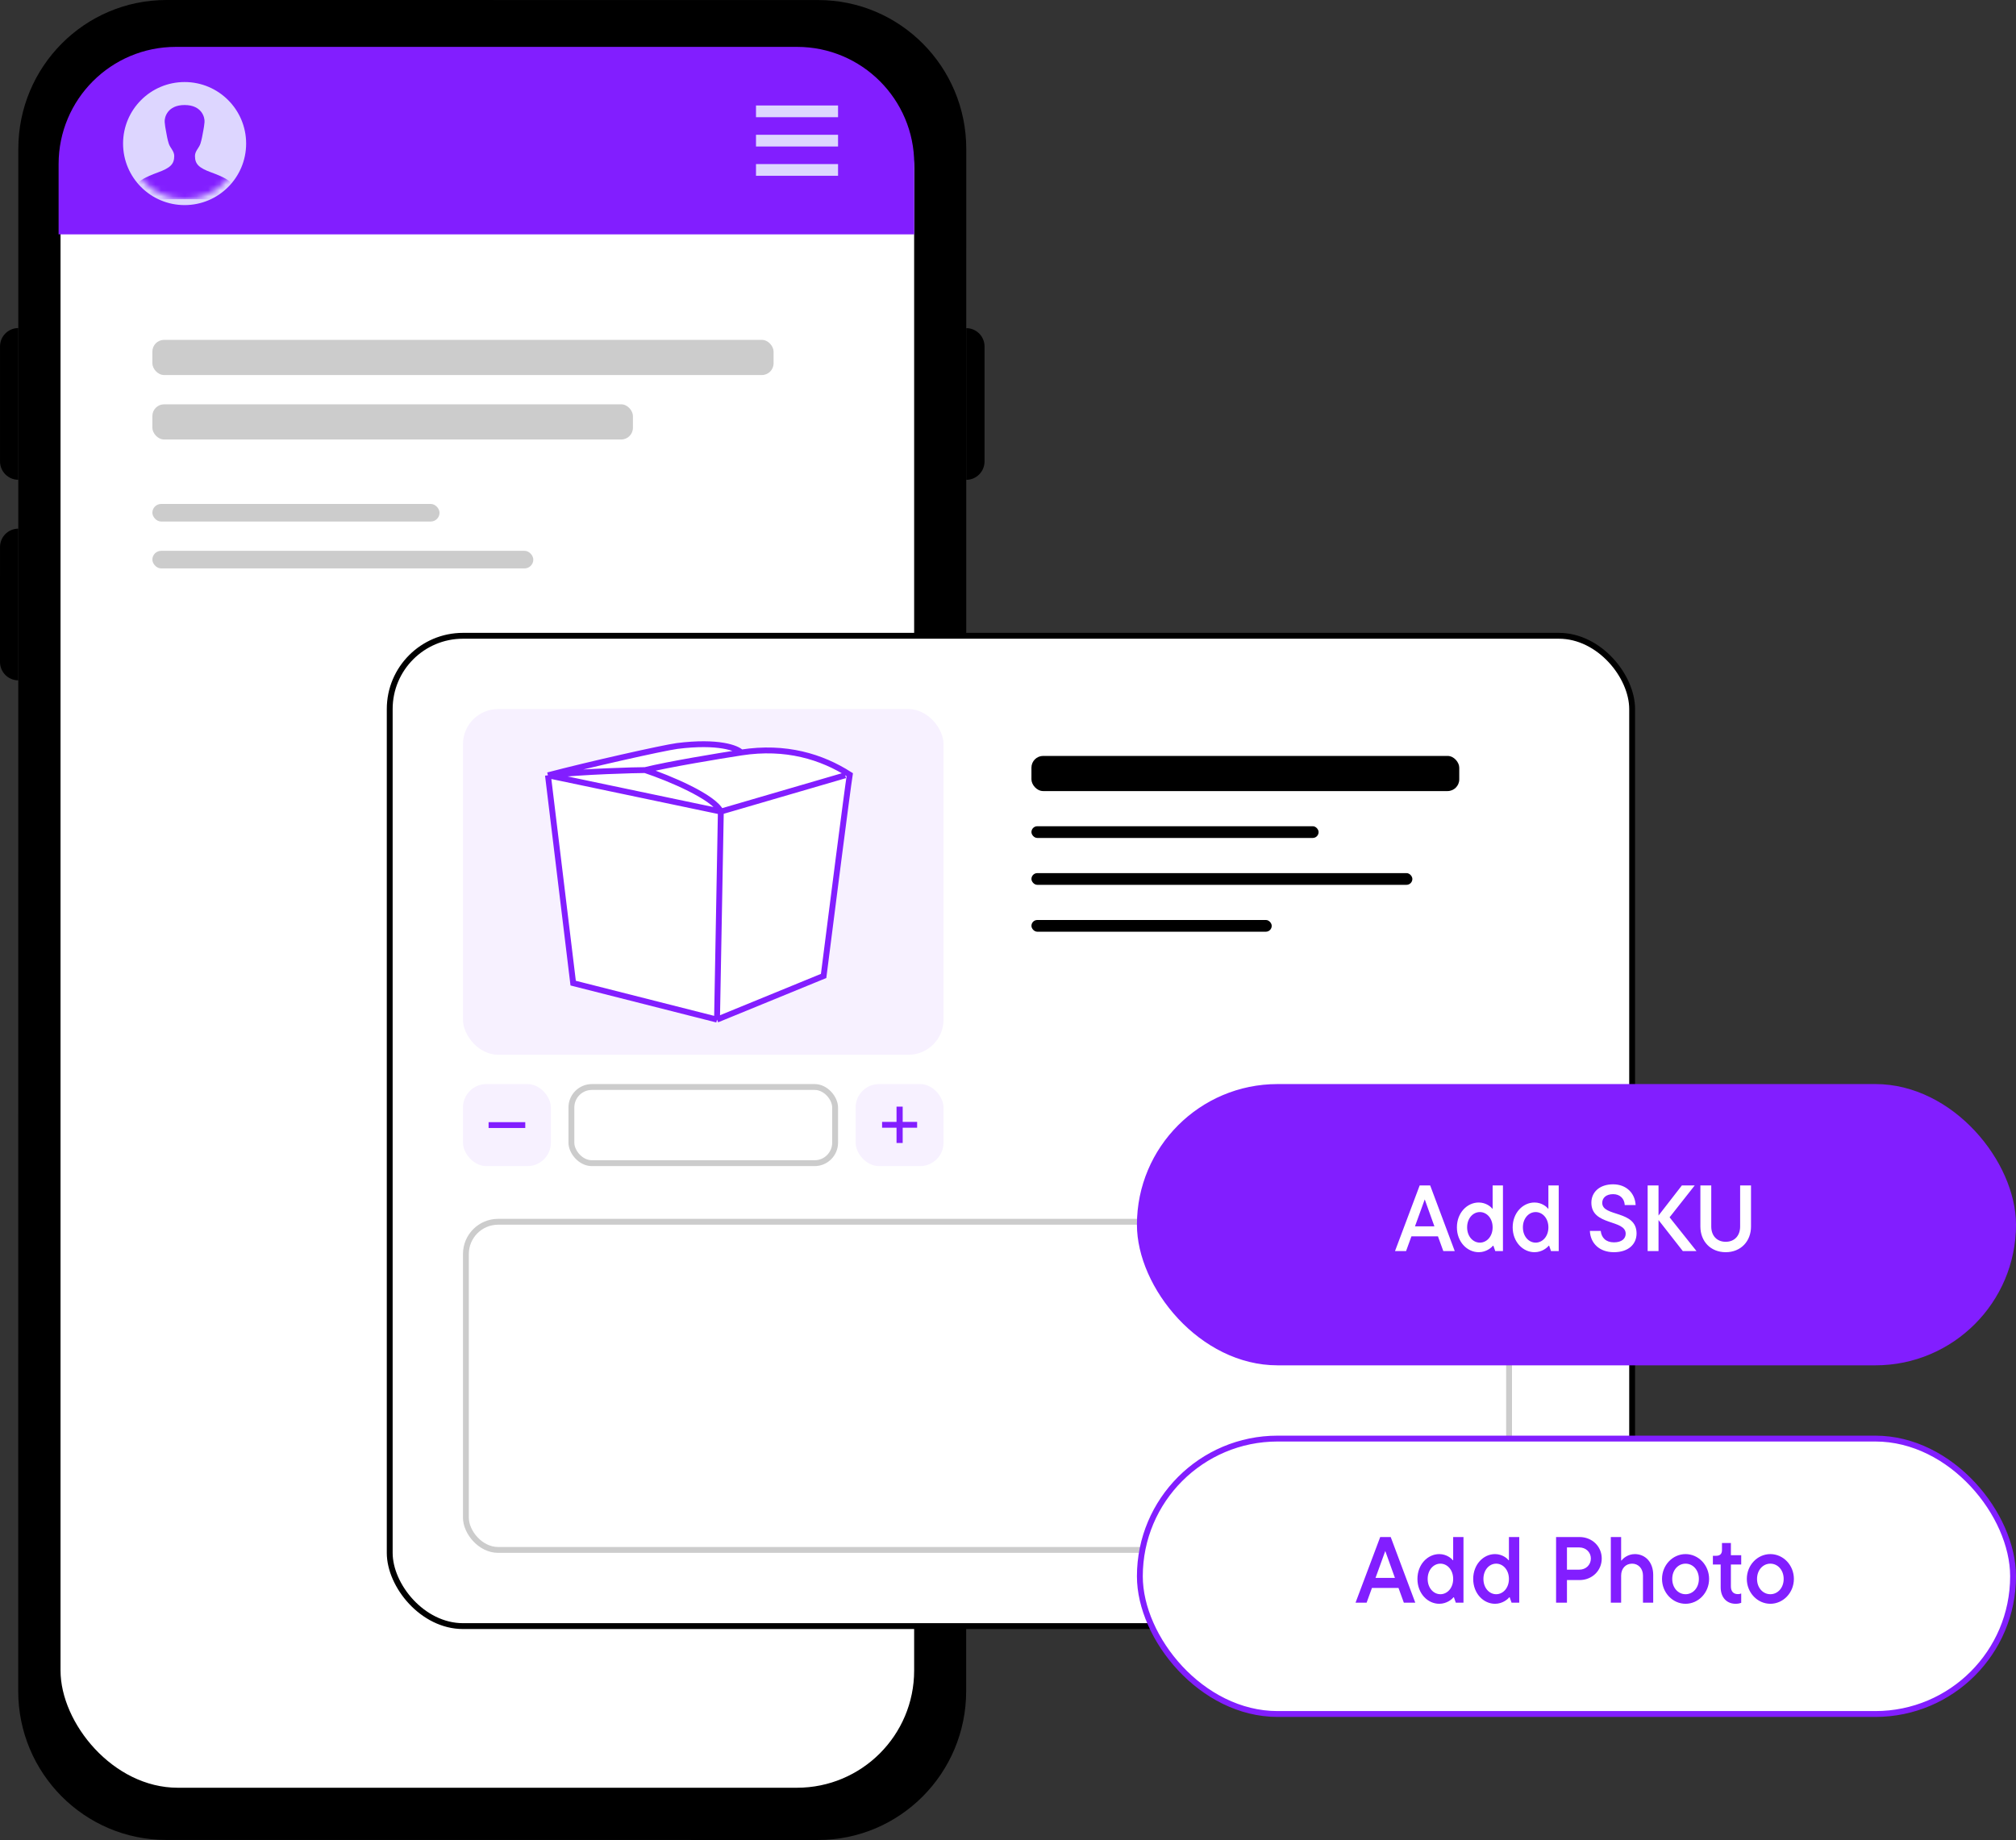 <svg width="344" height="314" viewBox="0 0 344 314" fill="none" xmlns="http://www.w3.org/2000/svg">
    <rect x="0" y="0" width="344" height="314" fill="#333333" stroke="none"/>
    <path d="M139.609 0.009L28.401 0C14.444 0 3.128 11.373 3.126 25.407L3.109 288.582C3.109 302.616 14.422 313.991 28.38 313.993L139.588 314C153.547 314 164.861 302.626 164.863 288.594L164.88 25.418C164.88 11.384 153.568 0.009 139.609 0.009Z" fill="black"/>
    <path d="M164.877 55.999V81.885C166.601 81.885 167.998 80.478 167.998 78.745L168 59.138C168 57.403 166.602 55.999 164.877 55.999Z" fill="black"/>
    <path d="M3.123 81.873V55.986C1.399 55.986 0.002 57.392 0.002 59.125V78.733C0.002 80.467 1.399 81.873 3.123 81.873Z" fill="black"/>
    <path d="M3.121 116.103L3.123 90.218C1.399 90.218 0.002 91.625 0.002 93.358L-0 112.965C-0.002 114.699 1.397 116.103 3.121 116.103Z" fill="black"/>
    <rect x="10.329" y="8.717" width="145.657" height="296.368" rx="20" fill="white"/>
    <rect x="26" y="58" width="106" height="6" rx="2" fill="#CCCCCC"/>
    <rect x="26" y="69" width="82" height="6" rx="2" fill="#CCCCCC"/>
    <rect x="26" y="86" width="49" height="3" rx="1.5" fill="#CCCCCC"/>
    <rect x="26" y="94" width="65" height="3" rx="1.5" fill="#CCCCCC"/>
    <path d="M10 28C10 16.954 18.954 8 30 8H136C147.046 8 156 16.954 156 28V40H10V28Z" fill="#821EFF"/>
    <circle cx="31.5" cy="24.5" r="10" fill="#DDD6FF" stroke="#DDD6FF"/>
    <mask id="mask0_2675_897" style="mask-type:alpha" maskUnits="userSpaceOnUse" x="22" y="15" width="19" height="19">
        <circle cx="31.5" cy="24.5" r="9.5" fill="#D9D9D9"/>
    </mask>
    <g mask="url(#mask0_2675_897)">
        <path d="M36.05 29.423C33.941 28.655 33.268 28.007 33.268 26.619C33.268 25.786 33.958 25.246 34.194 24.532C34.429 23.819 34.565 22.973 34.679 22.358C34.792 21.744 34.837 21.506 34.898 20.851C34.974 20.033 34.426 17.923 31.5 17.923C28.575 17.923 28.026 20.033 28.102 20.851C28.164 21.506 28.209 21.744 28.322 22.358C28.435 22.973 28.57 23.818 28.805 24.532C29.041 25.246 29.732 25.786 29.732 26.619C29.732 28.007 29.059 28.655 26.951 29.423C24.835 30.193 23.462 30.952 23.462 31.488V34H39.538V31.488C39.538 30.952 38.164 30.194 36.05 29.423Z" fill="#821EFF"/>
    </g>
    <path d="M143 18H129V20H143L143 18Z" fill="#DDD6FF"/>
    <path d="M143 23H129V25H143L143 23Z" fill="#DDD6FF"/>
    <path d="M143 28H129V30H143L143 28Z" fill="#DDD6FF"/>
    <rect x="66.5" y="108.5" width="212" height="169" rx="12.5" fill="white" stroke="black"/>
    <rect x="79" y="121" width="82" height="59" rx="6" fill="#F7F1FF"/>
    <rect x="79.5" y="208.5" width="178" height="56" rx="5.5" stroke="#CCCCCC"/>
    <path d="M97.802 167.774L93.5 132.309C100.232 130.53 112.955 127.662 115.543 127.306C122.595 126.416 125.771 127.676 126.478 128.418C134.081 127.241 140.215 129.132 145 132.198C144.554 135.044 141.839 156.286 140.537 166.551L122.349 174L97.802 167.774Z" fill="white"/>
    <path d="M93.5 132.309L97.802 167.774L122.349 174M93.5 132.309C100.232 130.53 112.955 127.662 115.543 127.306C122.595 126.416 125.771 127.676 126.478 128.418M93.5 132.309L123 138.5M93.5 132.309C99.414 131.642 108.625 131.419 110.076 131.419M122.349 174L140.537 166.551C141.839 156.286 144.554 135.044 145 132.198C140.215 129.132 134.081 127.241 126.478 128.418M122.349 174L123 138.5M126.478 128.418C122.647 129.011 114.003 130.441 110.076 131.419M123 138.5C121.84 136.01 114.204 132.791 110.076 131.419M123 138.5L144.219 132.309" stroke="#821EFF"/>
    <rect x="176" y="129" width="73" height="6" rx="2" fill="black"/>
    <rect x="176" y="141" width="49" height="2" rx="1" fill="black"/>
    <rect x="176" y="149" width="65" height="2" rx="1" fill="black"/>
    <rect x="176" y="157" width="41" height="2" rx="1" fill="black"/>
    <rect x="194" y="185" width="150" height="48" rx="24" fill="#821EFF"/>
    <path d="M248.23 213.5H246.278L245.366 210.988H240.838L239.926 213.5H238.038L242.246 202.3H244.038L248.23 213.5ZM244.758 209.276L243.11 204.684L241.446 209.276H244.758ZM252.327 213.692C250.327 213.692 248.599 211.916 248.599 209.452C248.599 206.988 250.327 205.212 252.327 205.212C253.559 205.212 254.439 205.964 254.615 206.252H254.695V202.3H256.455V213.5H255.143L254.823 212.588H254.743C254.519 212.892 253.623 213.692 252.327 213.692ZM252.519 212.06C253.687 212.06 254.695 211.004 254.695 209.452C254.695 207.9 253.687 206.844 252.519 206.844C251.351 206.844 250.343 207.9 250.343 209.452C250.343 211.004 251.351 212.06 252.519 212.06ZM261.843 213.692C259.843 213.692 258.115 211.916 258.115 209.452C258.115 206.988 259.843 205.212 261.843 205.212C263.075 205.212 263.955 205.964 264.131 206.252H264.211V202.3H265.971V213.5H264.659L264.339 212.588H264.259C264.035 212.892 263.139 213.692 261.843 213.692ZM262.035 212.06C263.203 212.06 264.211 211.004 264.211 209.452C264.211 207.9 263.203 206.844 262.035 206.844C260.867 206.844 259.859 207.9 259.859 209.452C259.859 211.004 260.867 212.06 262.035 212.06ZM275.383 213.692C272.903 213.692 271.383 212.156 271.287 210.06H273.143C273.255 211.212 274.023 212.012 275.399 212.012C276.743 212.012 277.399 211.356 277.399 210.54C277.399 208.06 271.543 209.228 271.543 205.244C271.543 203.468 272.919 202.108 275.255 202.108C277.543 202.108 278.999 203.66 279.095 205.644H277.239C277.175 204.556 276.439 203.788 275.255 203.788C274.055 203.788 273.399 204.428 273.399 205.276C273.399 207.708 279.255 206.46 279.255 210.492C279.255 212.316 277.879 213.692 275.383 213.692ZM284.89 207.74L289.482 213.5H287.146L283.002 208.204V213.5H281.146V202.3H283.002V207.436L286.986 202.3H289.178L284.89 207.74ZM294.464 213.692C291.856 213.692 290.144 211.804 290.144 209.308V202.3H292V209.308C292 210.844 292.928 211.916 294.464 211.916C296 211.916 296.928 210.844 296.928 209.308V202.3H298.784V209.308C298.784 211.804 297.072 213.692 294.464 213.692Z" fill="white"/>
    <rect x="194.5" y="245.5" width="149" height="47" rx="23.5" fill="white"/>
    <rect x="194.5" y="245.5" width="149" height="47" rx="23.5" stroke="#821EFF"/>
    <path d="M241.496 273.5H239.544L238.632 270.988H234.104L233.192 273.5H231.304L235.512 262.3H237.304L241.496 273.5ZM238.024 269.276L236.376 264.684L234.712 269.276H238.024ZM245.593 273.692C243.593 273.692 241.865 271.916 241.865 269.452C241.865 266.988 243.593 265.212 245.593 265.212C246.825 265.212 247.705 265.964 247.881 266.252H247.961V262.3H249.721V273.5H248.409L248.089 272.588H248.009C247.785 272.892 246.889 273.692 245.593 273.692ZM245.785 272.06C246.953 272.06 247.961 271.004 247.961 269.452C247.961 267.9 246.953 266.844 245.785 266.844C244.617 266.844 243.609 267.9 243.609 269.452C243.609 271.004 244.617 272.06 245.785 272.06ZM255.108 273.692C253.108 273.692 251.38 271.916 251.38 269.452C251.38 266.988 253.108 265.212 255.108 265.212C256.34 265.212 257.22 265.964 257.396 266.252H257.476V262.3H259.236V273.5H257.924L257.604 272.588H257.524C257.3 272.892 256.404 273.692 255.108 273.692ZM255.3 272.06C256.468 272.06 257.476 271.004 257.476 269.452C257.476 267.9 256.468 266.844 255.3 266.844C254.132 266.844 253.124 267.9 253.124 269.452C253.124 271.004 254.132 272.06 255.3 272.06ZM265.521 262.3H269.521C271.665 262.3 273.313 263.9 273.313 265.964C273.313 268.044 271.665 269.644 269.521 269.644H267.377V273.5H265.521V262.3ZM267.377 267.868H269.489C270.593 267.868 271.457 267.068 271.457 265.964C271.457 264.876 270.593 264.076 269.489 264.076H267.377V267.868ZM276.622 273.5H274.862V262.3H276.622V266.3H276.702C276.942 265.948 277.774 265.212 278.958 265.212C280.75 265.212 282.094 266.604 282.094 268.748V273.5H280.35V268.876C280.35 267.676 279.566 266.844 278.494 266.844C277.39 266.844 276.622 267.676 276.622 268.876V273.5ZM287.615 273.692C285.423 273.692 283.599 271.804 283.599 269.452C283.599 267.084 285.423 265.212 287.615 265.212C289.807 265.212 291.631 267.084 291.631 269.452C291.631 271.804 289.807 273.692 287.615 273.692ZM287.615 272.06C288.863 272.06 289.887 270.988 289.887 269.452C289.887 267.916 288.863 266.844 287.615 266.844C286.367 266.844 285.343 267.916 285.343 269.452C285.343 270.988 286.367 272.06 287.615 272.06ZM296.151 273.692C294.679 273.692 293.607 272.652 293.607 270.876V266.988H292.279V265.5H292.855C293.495 265.5 293.831 265.164 293.831 264.54V263.324H295.351V265.404H297.111V266.988H295.351V270.732C295.351 271.628 295.831 272.044 296.551 272.044C296.759 272.044 296.951 272.012 297.111 271.932V273.532C296.903 273.612 296.583 273.692 296.151 273.692ZM302.084 273.692C299.892 273.692 298.068 271.804 298.068 269.452C298.068 267.084 299.892 265.212 302.084 265.212C304.276 265.212 306.1 267.084 306.1 269.452C306.1 271.804 304.276 273.692 302.084 273.692ZM302.084 272.06C303.332 272.06 304.356 270.988 304.356 269.452C304.356 267.916 303.332 266.844 302.084 266.844C300.836 266.844 299.812 267.916 299.812 269.452C299.812 270.988 300.836 272.06 302.084 272.06Z" fill="#821EFF"/>
    <rect x="146" y="185" width="15" height="14" rx="4" fill="#F7F1FF"/>
    <path d="M154.03 195.054H152.98V192.45H150.516V191.456H152.98V188.852H154.03V191.456H156.494V192.45H154.03V195.054Z" fill="#821EFF"/>
    <rect x="79" y="185" width="15" height="14" rx="4" fill="#F7F1FF"/>
    <path d="M89.629 192.497H83.371V191.503H89.629V192.497Z" fill="#821EFF"/>
    <rect x="97.5" y="185.5" width="45" height="13" rx="3.5" stroke="#CCCCCC"/>
</svg>
